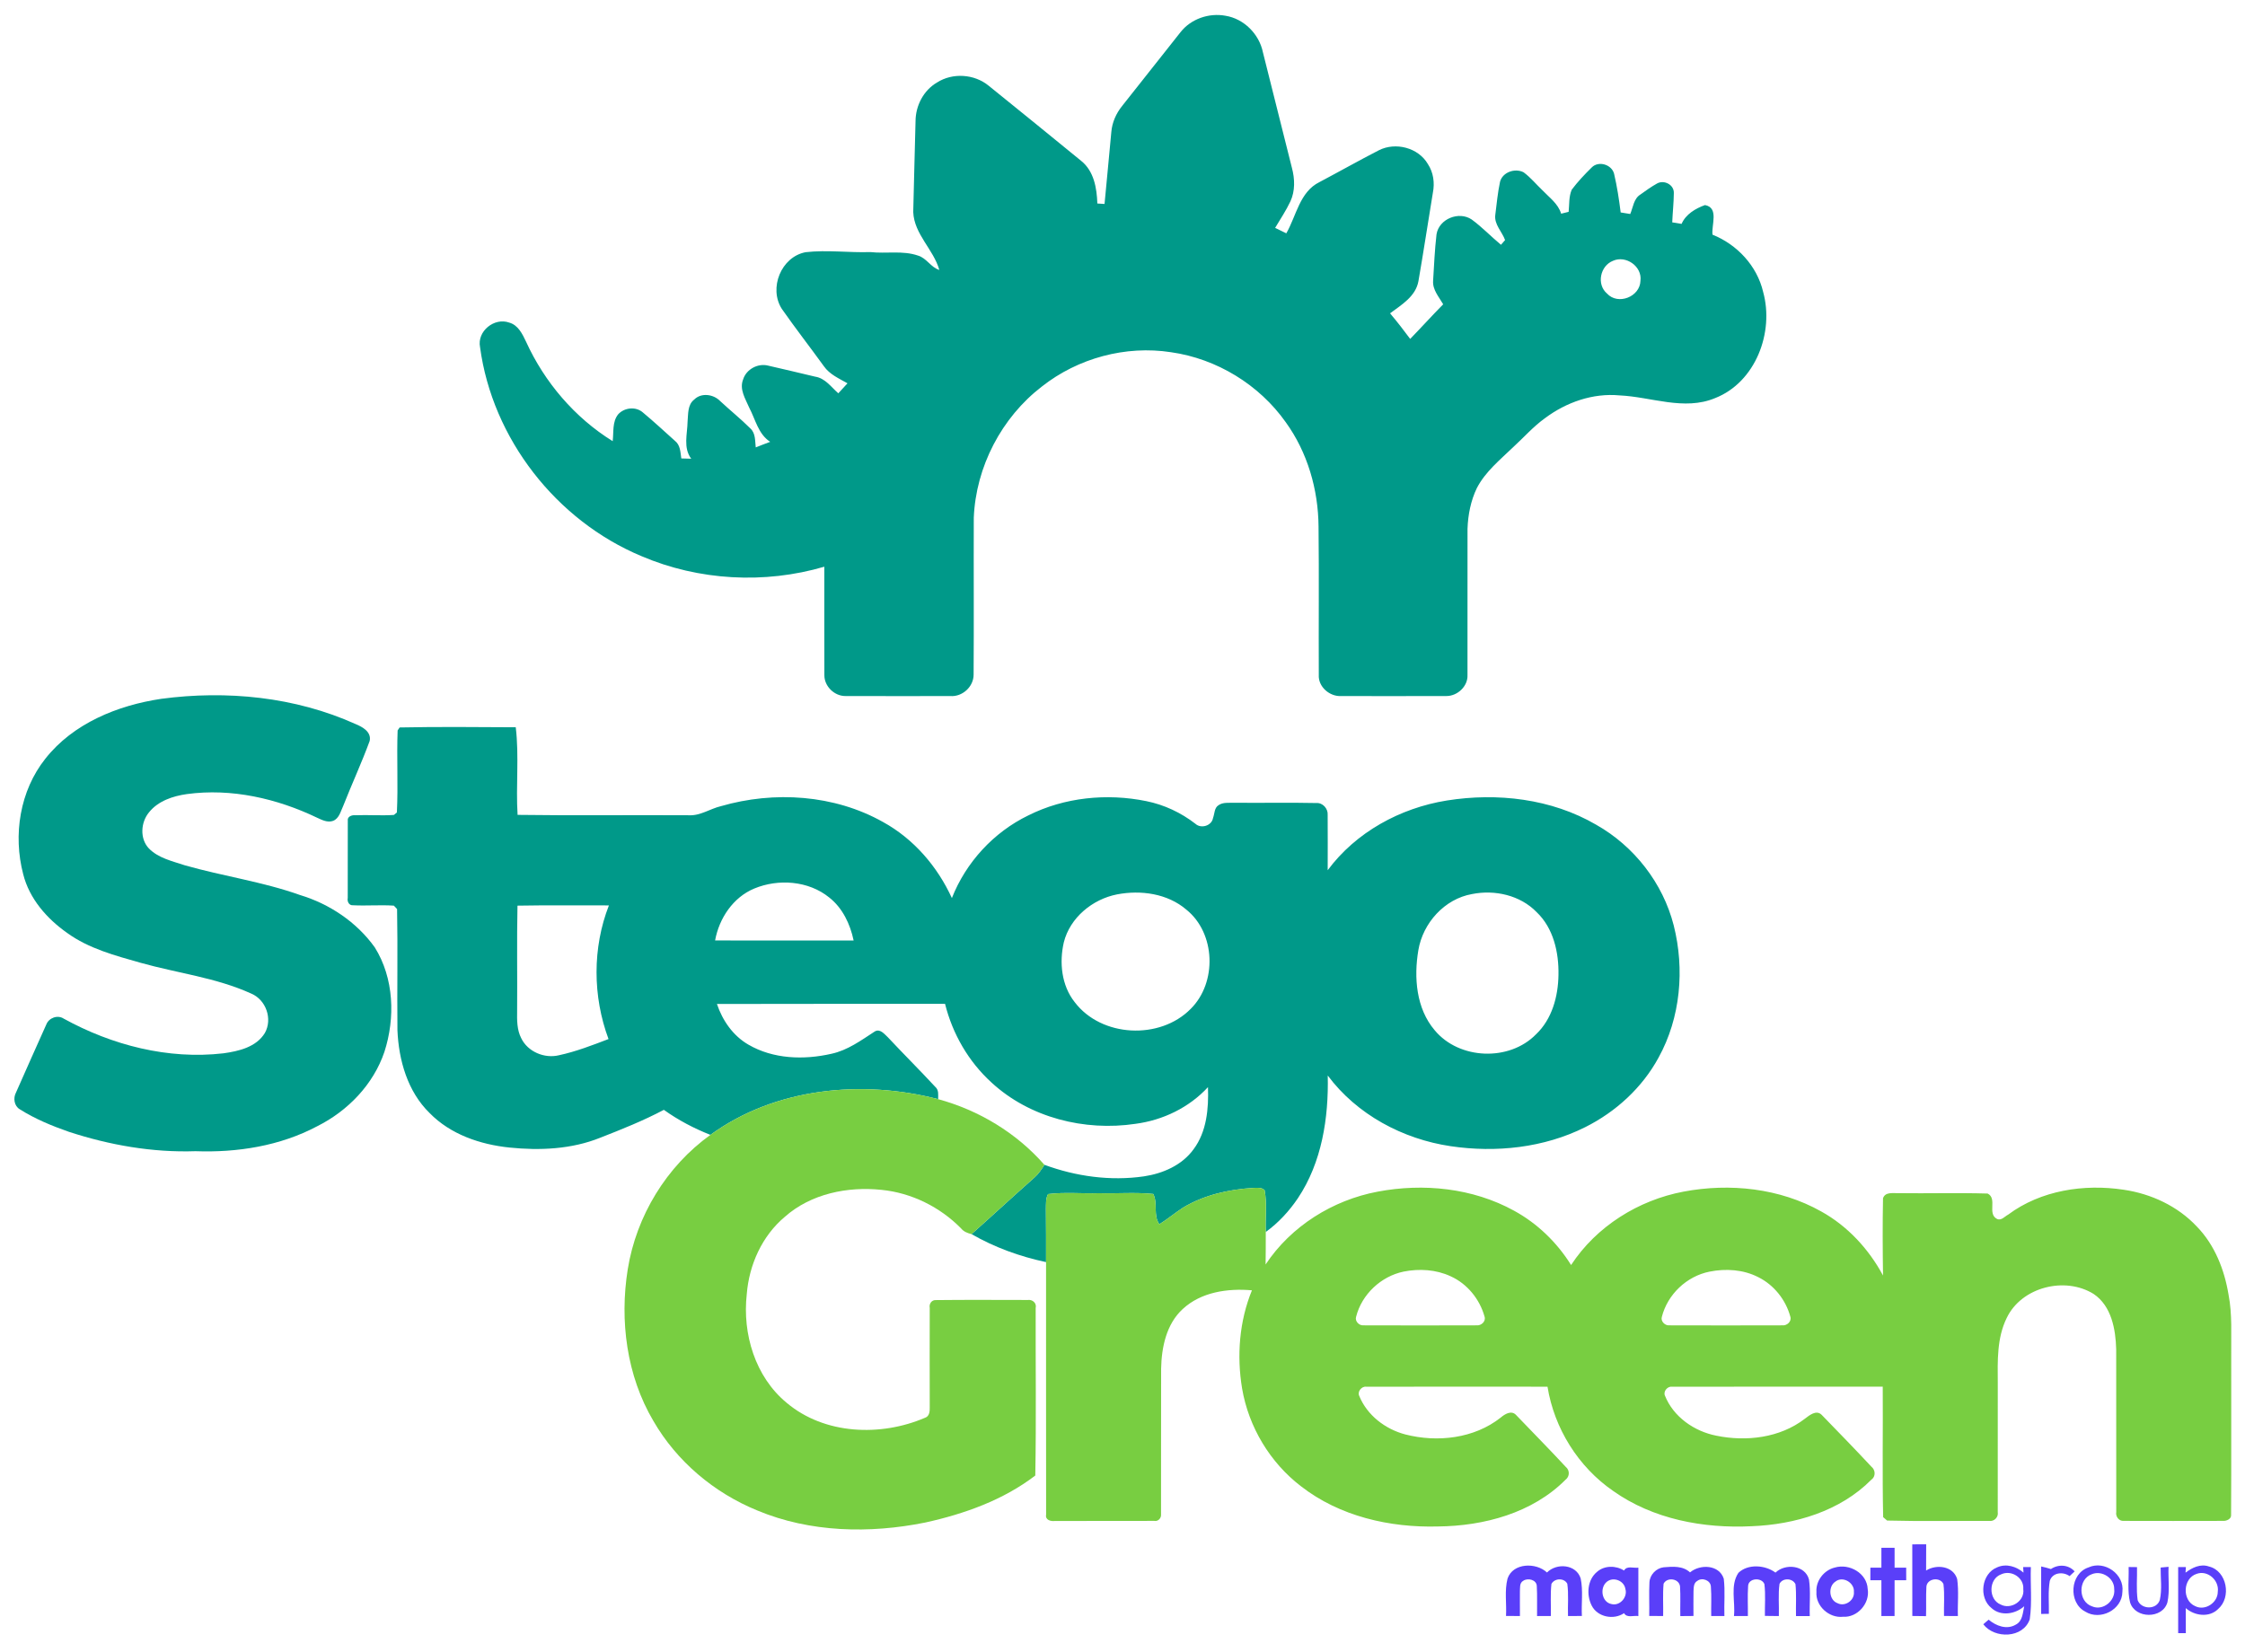 <?xml version="1.0" encoding="UTF-8" ?>
<!DOCTYPE svg PUBLIC "-//W3C//DTD SVG 1.1//EN" "http://www.w3.org/Graphics/SVG/1.1/DTD/svg11.dtd">
<svg width="815pt" height="600pt" viewBox="0 0 815 600" version="1.1" xmlns="http://www.w3.org/2000/svg">
<g id="#009989ff">
<path fill="#009989" opacity="1.00" d=" M 428.58 11.66 C 432.37 6.84 438.90 4.61 444.89 5.72 C 451.58 6.80 457.12 12.36 458.47 18.97 C 462.03 32.96 465.45 46.98 469.01 60.97 C 470.07 64.94 470.21 69.32 468.46 73.11 C 466.88 76.47 464.80 79.56 462.91 82.74 C 464.26 83.40 465.61 84.06 466.97 84.72 C 470.62 78.35 471.81 69.66 479.00 66.12 C 486.20 62.31 493.30 58.30 500.55 54.57 C 506.61 51.48 514.91 53.60 518.37 59.58 C 520.37 62.61 520.89 66.41 520.18 69.94 C 518.41 80.64 516.80 91.37 514.94 102.05 C 513.96 107.64 508.80 110.65 504.63 113.77 C 507.18 116.77 509.59 119.90 511.94 123.06 C 515.97 118.91 519.85 114.61 523.92 110.49 C 522.39 107.81 520.02 105.24 520.26 101.95 C 520.60 96.32 520.85 90.67 521.50 85.07 C 522.40 79.46 529.64 76.56 534.28 79.71 C 538.06 82.47 541.29 85.90 544.90 88.88 C 545.27 88.45 546.01 87.60 546.39 87.17 C 545.29 84.11 542.40 81.52 542.83 78.06 C 543.33 74.04 543.71 69.99 544.55 66.03 C 545.45 62.49 550.02 60.95 553.11 62.56 C 555.67 64.44 557.67 66.93 559.97 69.11 C 562.46 71.73 565.65 73.95 566.74 77.59 C 567.42 77.42 568.78 77.09 569.46 76.92 C 569.74 74.24 569.49 71.37 570.60 68.85 C 572.77 65.98 575.25 63.34 577.82 60.82 C 580.30 58.27 585.09 59.71 585.96 63.09 C 587.05 67.71 587.76 72.43 588.35 77.14 C 589.50 77.32 590.66 77.50 591.83 77.70 C 592.86 75.28 593.07 72.12 595.53 70.62 C 597.47 69.21 599.43 67.82 601.53 66.64 C 604.05 65.19 607.76 67.03 607.65 70.10 C 607.62 73.65 607.21 77.19 607.07 80.74 C 608.19 80.94 609.32 81.12 610.47 81.29 C 611.96 77.80 615.54 75.68 618.96 74.46 C 624.09 75.41 621.26 81.67 621.69 85.21 C 630.63 88.78 637.86 96.54 640.07 105.99 C 644.13 120.66 637.35 138.79 622.63 144.55 C 611.36 149.25 599.47 144.09 587.95 143.57 C 578.24 142.66 568.57 146.07 560.86 151.85 C 556.61 154.90 553.17 158.86 549.32 162.37 C 544.58 166.94 539.27 171.22 536.17 177.16 C 533.93 181.77 532.93 186.92 532.75 192.02 C 532.74 209.71 532.76 227.39 532.74 245.08 C 532.94 249.21 529.06 252.78 525.03 252.73 C 512.32 252.78 499.61 252.74 486.91 252.74 C 482.72 252.98 478.50 249.39 478.76 245.05 C 478.68 227.10 478.87 209.15 478.67 191.20 C 478.57 177.77 474.67 164.24 466.76 153.30 C 457.10 139.64 441.68 130.23 425.11 127.89 C 408.66 125.34 391.34 130.03 378.28 140.31 C 363.59 151.58 354.26 169.51 353.51 188.02 C 353.44 206.98 353.58 225.95 353.45 244.92 C 353.48 249.32 349.40 253.05 345.04 252.74 C 332.35 252.74 319.67 252.78 306.98 252.73 C 302.93 252.80 299.21 249.18 299.27 245.11 C 299.21 232.00 299.27 218.88 299.25 205.77 C 277.54 212.14 253.68 210.83 232.86 201.93 C 201.95 189.02 178.74 159.29 174.27 126.04 C 173.12 120.27 179.46 115.17 184.88 117.14 C 188.11 118.04 189.65 121.28 190.97 124.06 C 197.68 138.78 208.64 151.65 222.42 160.19 C 222.83 156.92 222.21 153.17 224.42 150.43 C 226.64 147.99 230.76 147.52 233.32 149.71 C 237.31 153.03 241.13 156.57 244.99 160.04 C 246.99 161.56 247.01 164.20 247.33 166.46 C 248.23 166.48 250.03 166.53 250.93 166.56 C 247.95 162.57 249.54 157.59 249.61 153.08 C 249.87 150.31 249.56 146.94 252.05 145.05 C 254.59 142.51 259.01 143.13 261.40 145.59 C 265.04 148.98 268.93 152.10 272.45 155.61 C 274.33 157.37 274.08 160.11 274.36 162.45 C 276.09 161.74 277.85 161.09 279.60 160.43 C 275.26 157.62 274.25 152.30 271.99 148.02 C 270.62 144.84 268.35 141.37 269.76 137.81 C 270.89 134.08 275.16 131.78 278.91 132.77 C 284.59 134.03 290.23 135.44 295.90 136.76 C 299.56 137.30 301.74 140.54 304.33 142.81 C 305.43 141.60 306.55 140.39 307.66 139.18 C 304.60 137.43 301.17 135.96 299.09 132.97 C 294.05 126.00 288.76 119.21 283.83 112.16 C 278.99 104.64 283.57 93.26 292.47 91.57 C 300.28 90.68 308.16 91.79 316.00 91.53 C 321.73 92.17 327.72 90.88 333.26 92.80 C 336.39 93.71 337.92 97.09 341.00 98.02 C 338.91 90.57 331.86 85.06 331.53 76.99 C 331.76 65.99 332.12 54.97 332.37 43.96 C 332.40 38.39 335.26 32.81 340.14 29.97 C 345.82 26.32 353.74 26.85 358.95 31.15 C 370.16 40.20 381.36 49.29 392.51 58.42 C 397.14 62.13 398.18 68.30 398.37 73.89 C 399.02 73.93 400.33 74.01 400.98 74.06 C 401.84 65.36 402.60 56.65 403.44 47.95 C 403.72 44.47 405.19 41.17 407.37 38.47 C 414.45 29.54 421.50 20.59 428.58 11.66 M 585.58 94.69 C 580.90 96.52 579.50 103.27 583.40 106.59 C 587.37 110.93 595.39 107.76 595.53 101.95 C 596.22 96.76 590.28 92.59 585.58 94.69 Z" />
<path fill="#009989" opacity="1.00" d=" M 58.48 253.75 C 82.22 250.57 107.15 253.00 129.12 262.92 C 131.64 263.96 134.91 265.77 134.20 269.05 C 131.28 277.01 127.70 284.73 124.60 292.62 C 123.67 294.57 123.15 297.16 120.93 298.05 C 118.90 298.78 116.93 297.74 115.13 296.92 C 100.54 289.92 84.02 286.13 67.84 288.33 C 62.76 289.05 57.43 290.81 54.11 294.94 C 51.09 298.57 50.68 304.49 54.03 308.05 C 57.48 311.59 62.54 312.67 67.06 314.18 C 80.92 318.14 95.29 320.13 108.91 324.98 C 119.66 328.23 129.50 334.82 136.06 344.00 C 143.05 355.17 143.53 369.61 139.55 381.94 C 135.53 393.80 126.27 403.37 115.17 408.93 C 101.68 416.11 86.11 418.55 70.97 418.00 C 55.37 418.53 39.77 415.79 24.98 410.95 C 18.80 408.79 12.69 406.27 7.15 402.76 C 5.13 401.53 4.74 398.73 5.79 396.74 C 9.47 388.48 13.09 380.20 16.82 371.97 C 17.78 369.54 20.93 368.41 23.14 369.87 C 40.67 379.52 61.06 384.78 81.09 382.46 C 86.66 381.69 93.04 380.22 96.17 375.05 C 99.01 369.96 96.57 363.03 91.21 360.77 C 78.47 354.97 64.39 353.35 51.01 349.58 C 41.80 346.96 32.25 344.46 24.38 338.75 C 17.01 333.56 10.65 326.32 8.42 317.41 C 4.69 303.18 7.20 287.14 16.45 275.50 C 26.56 262.65 42.70 256.11 58.48 253.75 Z" />
<path fill="#009989" opacity="1.00" d=" M 145.07 264.14 C 159.12 263.85 173.18 264.00 187.23 264.07 C 188.50 274.60 187.23 285.29 187.90 295.88 C 208.61 296.17 229.33 295.89 250.04 296.02 C 254.22 296.27 257.77 293.65 261.71 292.72 C 281.05 287.11 302.87 288.51 320.58 298.48 C 331.70 304.59 340.31 314.62 345.56 326.09 C 350.65 313.12 360.73 302.17 373.28 296.09 C 386.41 289.49 401.82 287.97 416.15 290.89 C 422.63 292.20 428.73 295.06 433.96 299.11 C 436.04 301.03 439.92 299.82 440.37 296.99 C 440.97 295.45 440.79 293.34 442.36 292.37 C 444.00 291.22 446.11 291.57 447.99 291.48 C 457.95 291.59 467.92 291.36 477.88 291.58 C 480.20 291.41 482.16 293.64 481.98 295.89 C 482.06 302.58 481.97 309.28 481.99 315.98 C 492.23 302.15 508.35 293.38 525.20 290.67 C 543.55 287.74 563.21 289.99 579.44 299.45 C 593.23 307.22 603.70 320.66 607.61 336.02 C 611.63 351.94 610.10 369.53 602.11 384.00 C 596.17 394.96 586.57 403.73 575.46 409.28 C 560.48 416.78 543.08 418.62 526.63 416.18 C 509.27 413.61 492.59 404.71 482.01 390.52 C 482.36 405.91 479.88 422.06 471.16 435.09 C 467.99 439.78 464.10 444.00 459.51 447.33 C 459.29 442.28 460.02 437.14 459.09 432.15 C 457.97 431.07 456.37 431.29 454.97 431.34 C 446.10 431.86 437.15 433.88 429.48 438.49 C 426.54 440.40 423.85 442.67 420.87 444.53 C 418.57 441.21 420.39 436.93 418.67 433.53 C 412.14 432.85 405.55 433.44 399.00 433.25 C 392.82 433.45 386.60 432.80 380.47 433.57 C 379.57 435.25 379.76 437.20 379.70 439.04 C 379.78 445.45 379.75 451.86 379.75 458.27 C 370.28 456.26 361.10 452.94 352.70 448.11 C 360.35 441.31 367.86 434.34 375.53 427.56 C 377.02 426.26 378.12 424.60 379.15 422.94 C 390.61 427.16 403.11 428.89 415.25 427.14 C 422.14 426.11 429.10 423.11 433.29 417.31 C 438.10 410.88 438.80 402.51 438.53 394.74 C 431.67 402.17 422.17 406.75 412.20 408.06 C 393.74 410.82 373.78 405.85 359.92 393.04 C 351.61 385.48 345.79 375.39 343.08 364.50 C 315.48 364.52 287.87 364.45 260.27 364.54 C 262.29 370.56 266.11 376.08 271.68 379.30 C 280.70 384.57 291.84 384.91 301.82 382.63 C 307.71 381.37 312.61 377.75 317.55 374.54 C 319.47 373.37 321.06 375.47 322.32 376.63 C 327.99 382.69 333.89 388.55 339.53 394.64 C 340.87 395.77 340.57 397.54 340.57 399.10 C 312.92 391.93 281.42 394.94 257.90 412.07 C 251.93 409.72 246.22 406.72 241.00 402.98 C 233.56 406.92 225.73 410.05 217.90 413.11 C 207.50 417.30 195.97 417.81 184.92 416.67 C 174.34 415.57 163.53 411.91 155.96 404.14 C 147.96 396.35 144.73 384.93 144.28 374.04 C 144.13 359.39 144.43 344.72 144.15 330.08 C 143.86 329.77 143.28 329.15 142.99 328.84 C 138.05 328.51 133.09 328.95 128.14 328.70 C 126.67 328.82 125.97 327.29 126.24 326.04 C 126.27 316.69 126.22 307.34 126.26 298.00 C 126.02 296.48 127.75 295.88 128.96 296.02 C 133.64 295.82 138.33 296.23 143.01 295.90 C 143.28 295.68 143.82 295.23 144.08 295.01 C 144.57 285.10 143.98 275.15 144.35 265.23 C 144.53 264.96 144.89 264.41 145.07 264.14 M 273.81 322.63 C 266.12 325.83 261.06 333.45 259.60 341.48 C 276.36 341.52 293.13 341.50 309.89 341.49 C 308.65 335.55 305.88 329.68 301.02 325.87 C 293.52 319.78 282.56 318.99 273.81 322.63 M 405.53 324.75 C 396.61 326.49 388.43 333.20 386.19 342.18 C 384.51 349.50 385.35 357.83 390.14 363.87 C 399.85 376.67 421.07 377.68 432.26 366.32 C 441.88 356.78 441.34 338.86 430.68 330.29 C 423.85 324.43 414.14 323.10 405.53 324.75 M 534.40 324.63 C 524.40 326.39 516.56 335.14 514.90 345.01 C 513.24 354.89 514.08 366.16 520.84 374.09 C 529.72 384.79 547.92 385.50 557.62 375.56 C 563.43 370.06 565.66 361.80 565.77 354.00 C 565.93 345.83 563.96 337.00 557.83 331.18 C 551.87 325.04 542.64 322.98 534.40 324.63 M 187.86 328.84 C 187.59 341.58 187.84 354.32 187.73 367.06 C 187.68 370.39 187.64 373.90 189.21 376.95 C 191.58 381.90 197.66 384.44 202.92 383.16 C 209.09 381.83 215.02 379.53 220.91 377.28 C 215.15 361.78 215.03 344.20 221.05 328.75 C 209.99 328.80 198.92 328.63 187.86 328.84 Z" />
</g>
<g id="#78ce41ff">
<path fill="#78ce41" opacity="1.00" d=" M 257.90 412.07 C 281.42 394.94 312.92 391.93 340.57 399.10 C 355.38 403.13 369.02 411.36 379.15 422.94 C 378.12 424.60 377.02 426.26 375.53 427.56 C 367.86 434.34 360.35 441.31 352.70 448.11 C 351.26 447.76 349.88 447.23 348.92 446.06 C 341.28 438.27 330.93 433.12 320.05 432.04 C 307.72 430.73 294.39 433.43 284.91 441.83 C 276.65 448.76 271.94 459.25 271.10 469.90 C 269.47 484.28 274.15 499.93 285.56 509.34 C 299.33 520.96 319.74 521.70 335.83 514.78 C 337.44 514.26 337.55 512.41 337.52 511.00 C 337.51 498.98 337.47 486.95 337.52 474.93 C 337.21 473.41 338.24 471.91 339.86 472.06 C 350.93 471.93 362.02 472.01 373.09 472.02 C 374.82 471.77 376.42 473.14 375.98 474.95 C 375.92 495.22 376.21 515.50 375.84 535.76 C 364.23 544.67 350.07 549.71 335.89 552.83 C 315.72 556.90 294.08 556.47 274.90 548.44 C 259.27 542.06 245.67 530.63 237.21 515.97 C 227.49 499.53 224.90 479.56 227.89 460.87 C 231.01 441.51 241.95 423.51 257.90 412.07 Z" />
<path fill="#78ce41" opacity="1.00" d=" M 429.48 438.49 C 437.15 433.88 446.10 431.86 454.97 431.34 C 456.37 431.29 457.97 431.07 459.09 432.15 C 460.02 437.14 459.29 442.28 459.51 447.33 C 459.50 451.26 459.52 455.20 459.45 459.13 C 468.66 445.22 483.81 435.76 500.12 432.69 C 516.74 429.54 534.65 431.36 549.60 439.58 C 558.09 444.20 565.24 451.13 570.35 459.33 C 579.53 445.30 594.78 435.77 611.17 432.68 C 627.97 429.50 646.10 431.42 661.14 439.87 C 670.73 445.18 678.43 453.52 683.59 463.14 C 683.46 453.79 683.40 444.43 683.59 435.08 C 684.40 432.72 687.12 433.30 689.04 433.23 C 699.89 433.38 710.75 433.05 721.59 433.38 C 725.18 435.23 721.36 440.68 724.93 442.57 C 726.49 443.36 727.75 441.69 729.02 441.03 C 740.89 432.19 756.56 429.81 770.95 431.99 C 780.93 433.45 790.59 437.95 797.52 445.36 C 804.00 452.01 807.53 461.01 809.02 470.06 C 810.43 477.27 809.91 484.65 810.00 491.96 C 809.96 511.33 810.07 530.70 809.95 550.07 C 810.09 551.55 808.24 552.33 807.02 552.23 C 795.00 552.26 782.97 552.27 770.96 552.23 C 769.26 552.38 767.95 550.63 768.26 549.04 C 768.23 529.35 768.27 509.66 768.24 489.97 C 768.05 482.70 766.55 474.22 760.07 469.85 C 749.68 463.36 733.87 467.29 728.49 478.56 C 724.91 485.82 725.19 494.14 725.25 502.03 C 725.23 517.70 725.27 533.38 725.24 549.05 C 725.57 550.88 723.92 552.54 722.10 552.24 C 709.76 552.18 697.41 552.43 685.08 552.11 C 684.72 551.80 684.00 551.19 683.64 550.88 C 683.30 535.10 683.60 519.29 683.49 503.50 C 658.00 503.52 632.50 503.47 607.00 503.52 C 605.38 503.28 603.74 505.20 604.41 506.73 C 607.49 514.48 615.07 519.73 623.09 521.30 C 633.98 523.53 646.15 522.10 655.15 515.19 C 656.83 513.94 659.33 511.76 661.32 513.73 C 667.37 519.97 673.45 526.19 679.37 532.55 C 680.89 533.75 680.99 536.15 679.34 537.29 C 668.01 548.72 651.65 553.55 635.92 554.17 C 618.42 555.05 600.10 551.64 585.61 541.35 C 572.97 532.64 564.23 518.65 561.79 503.51 C 539.86 503.51 517.92 503.47 495.99 503.52 C 494.33 503.28 492.70 505.27 493.43 506.83 C 496.30 513.90 502.91 518.94 510.19 520.85 C 521.83 523.83 535.17 522.34 544.79 514.73 C 546.26 513.48 548.61 511.98 550.32 513.72 C 556.34 520.02 562.49 526.22 568.41 532.62 C 569.90 533.82 569.89 536.11 568.35 537.27 C 556.30 549.40 538.72 554.09 522.02 554.26 C 504.53 554.74 486.34 550.59 472.33 539.69 C 461.06 531.08 453.28 518.11 450.91 504.13 C 448.94 492.23 449.90 479.72 454.49 468.51 C 445.73 467.74 436.06 469.10 429.37 475.30 C 423.41 480.76 421.67 489.21 421.52 496.98 C 421.46 514.61 421.53 532.24 421.49 549.88 C 421.62 551.21 420.44 552.52 419.03 552.23 C 407.02 552.29 395.00 552.22 382.99 552.26 C 381.48 552.46 379.39 551.93 379.77 549.96 C 379.72 519.40 379.77 488.83 379.75 458.27 C 379.75 451.86 379.78 445.45 379.70 439.04 C 379.76 437.20 379.57 435.25 380.47 433.57 C 386.60 432.80 392.82 433.45 399.00 433.25 C 405.55 433.44 412.14 432.85 418.67 433.53 C 420.39 436.93 418.57 441.21 420.87 444.53 C 423.85 442.67 426.54 440.40 429.48 438.49 M 509.54 461.72 C 501.34 463.43 494.37 469.97 492.31 478.10 C 491.77 479.68 493.38 481.37 494.96 481.23 C 508.64 481.27 522.33 481.28 536.01 481.23 C 537.71 481.43 539.55 479.78 538.92 478.01 C 537.17 471.71 532.63 466.12 526.63 463.42 C 521.34 460.95 515.21 460.59 509.54 461.72 M 620.58 461.74 C 612.31 463.39 605.34 470.02 603.29 478.19 C 602.82 479.75 604.44 481.38 606.00 481.23 C 619.66 481.26 633.32 481.28 646.98 481.23 C 648.69 481.44 650.54 479.81 649.93 478.03 C 648.27 471.94 643.98 466.55 638.31 463.74 C 632.89 460.95 626.48 460.55 620.58 461.74 Z" />
</g>
<g id="#4f32f9ed">
<path fill="#4f32f9" opacity="0.93" d=" M 694.21 560.76 C 695.88 560.74 697.56 560.73 699.26 560.73 C 699.26 563.90 699.27 567.08 699.23 570.26 C 702.99 567.87 709.11 568.59 710.51 573.37 C 711.15 577.80 710.62 582.32 710.77 586.78 C 709.08 586.77 707.40 586.77 705.73 586.76 C 705.64 582.90 706.00 579.02 705.53 575.18 C 704.33 572.46 699.59 573.10 699.34 576.10 C 699.13 579.67 699.33 583.25 699.20 586.82 C 697.53 586.79 695.88 586.77 694.23 586.76 C 694.20 578.09 694.23 569.43 694.21 560.76 Z" />
<path fill="#4f32f9" opacity="0.93" d=" M 683.00 562.00 C 684.58 561.99 686.18 561.99 687.79 562.00 C 687.77 564.40 687.78 566.80 687.79 569.21 C 689.19 569.20 690.59 569.20 692.00 569.21 C 691.99 570.73 691.99 572.25 692.01 573.78 C 690.59 573.78 689.19 573.79 687.79 573.79 C 687.78 578.11 687.78 582.44 687.78 586.77 C 686.17 586.77 684.58 586.78 683.00 586.79 C 682.99 582.46 683.00 578.12 683.00 573.78 C 681.65 573.78 680.32 573.78 678.99 573.79 C 678.99 572.25 678.99 570.73 679.00 569.21 C 680.32 569.20 681.66 569.21 683.00 569.22 C 682.99 566.81 682.99 564.40 683.00 562.00 Z" />
<path fill="#4f32f9" opacity="0.93" d=" M 547.28 573.19 C 549.22 567.42 557.66 567.25 561.60 570.97 C 565.11 567.42 572.18 567.95 573.83 573.12 C 574.77 577.58 574.03 582.22 574.27 586.76 C 572.58 586.76 570.90 586.77 569.23 586.78 C 569.09 582.87 569.52 578.92 568.97 575.04 C 567.80 572.87 564.35 572.99 563.21 575.13 C 562.78 578.99 563.10 582.90 563.00 586.78 C 561.33 586.78 559.66 586.78 558.00 586.79 C 557.94 583.16 558.11 579.53 557.90 575.92 C 557.87 573.62 554.69 572.84 553.02 573.96 C 551.52 574.76 551.88 576.58 551.77 577.99 C 551.74 580.92 551.79 583.85 551.78 586.78 C 550.09 586.77 548.40 586.76 546.73 586.75 C 546.98 582.24 546.14 577.61 547.28 573.19 Z" />
<path fill="#4f32f9" opacity="0.93" d=" M 579.79 570.72 C 582.46 568.37 586.65 568.39 589.58 570.26 C 590.62 568.37 593.06 569.49 594.77 569.21 C 594.79 575.07 594.79 580.93 594.77 586.79 C 593.06 586.50 590.62 587.59 589.58 585.74 C 585.79 588.31 579.91 587.17 577.81 582.95 C 575.86 579.06 576.24 573.60 579.79 570.72 M 583.32 574.35 C 580.67 576.51 581.43 581.74 585.00 582.43 C 588.08 583.24 590.96 579.89 590.06 576.93 C 589.60 573.93 585.68 572.41 583.32 574.35 Z" />
<path fill="#4f32f9" opacity="0.93" d=" M 598.80 574.52 C 598.94 571.78 601.26 569.39 603.97 569.08 C 607.24 568.81 610.91 568.49 613.52 570.93 C 617.20 567.87 624.12 568.09 625.78 573.24 C 626.32 577.72 625.85 582.28 626.00 586.79 C 624.40 586.78 622.81 586.77 621.22 586.77 C 621.15 583.21 621.38 579.65 621.10 576.12 C 621.03 573.80 617.91 572.66 616.18 574.02 C 614.76 574.79 614.87 576.55 614.79 577.92 C 614.72 580.86 614.79 583.81 614.78 586.76 C 613.18 586.77 611.59 586.78 610.00 586.80 C 609.93 583.20 610.12 579.60 609.90 576.01 C 609.56 573.17 605.24 572.52 603.93 575.04 C 603.58 578.94 603.86 582.87 603.77 586.78 C 602.08 586.77 600.40 586.76 598.72 586.75 C 598.81 582.67 598.59 578.59 598.80 574.52 Z" />
<path fill="#4f32f9" opacity="0.93" d=" M 631.09 571.10 C 634.56 567.75 640.82 568.23 644.55 571.01 C 648.10 567.61 655.31 568.26 656.71 573.50 C 657.37 577.88 656.84 582.36 657.00 586.79 C 655.32 586.78 653.66 586.78 652.00 586.79 C 651.90 582.93 652.20 579.05 651.81 575.21 C 650.74 572.97 647.15 572.85 646.02 575.07 C 645.48 578.94 645.90 582.88 645.77 586.79 C 644.08 586.77 642.39 586.75 640.71 586.73 C 640.65 582.88 641.00 579.01 640.53 575.18 C 639.51 572.61 634.62 572.97 634.61 575.98 C 634.37 579.57 634.58 583.17 634.53 586.77 C 632.84 586.76 631.15 586.77 629.48 586.77 C 630.04 581.61 628.03 575.68 631.09 571.10 Z" />
<path fill="#4f32f9" opacity="0.93" d=" M 666.10 569.17 C 671.39 567.61 677.79 571.24 678.03 576.99 C 678.91 582.16 674.31 587.40 669.05 587.05 C 664.02 587.60 659.03 583.13 659.42 578.00 C 659.15 573.95 662.20 570.09 666.10 569.17 M 666.33 574.26 C 663.59 576.01 663.92 580.98 667.08 582.12 C 669.80 583.52 673.32 581.07 673.02 578.03 C 673.30 574.73 669.04 572.12 666.33 574.26 Z" />
<path fill="#4f32f9" opacity="0.93" d=" M 723.02 583.93 C 718.20 580.14 719.28 571.30 725.10 569.07 C 728.37 567.64 732.00 568.79 734.59 571.02 C 734.56 570.52 734.49 569.50 734.46 569.00 C 735.16 569.00 736.56 569.00 737.26 569.00 C 737.03 575.31 737.76 581.71 736.86 587.97 C 734.46 594.87 724.15 595.17 719.99 589.77 C 720.47 589.35 721.44 588.52 721.93 588.10 C 724.62 590.36 728.51 591.87 731.81 589.89 C 734.29 588.61 734.32 585.59 734.85 583.22 C 731.67 586.09 726.37 586.97 723.02 583.93 M 726.52 571.62 C 721.87 573.26 721.75 580.75 726.29 582.60 C 730.03 584.58 735.10 581.32 734.51 577.02 C 734.84 572.89 730.21 569.92 726.52 571.62 Z" />
<path fill="#4f32f9" opacity="0.93" d=" M 741.00 568.78 C 742.18 569.03 743.38 569.34 744.55 569.72 C 747.26 567.89 750.91 568.09 753.15 570.57 C 752.69 571.00 751.78 571.86 751.32 572.29 C 748.96 570.57 745.09 570.93 744.13 574.03 C 743.46 577.97 743.88 582.00 743.80 585.98 C 743.10 585.99 741.70 586.01 741.00 586.02 C 741.00 580.27 740.99 574.52 741.00 568.78 Z" />
<path fill="#4f32f9" opacity="0.93" d=" M 758.22 569.12 C 764.01 566.47 771.29 571.58 770.49 577.99 C 770.42 584.53 762.43 588.57 756.99 585.17 C 750.78 581.90 751.43 571.33 758.22 569.12 M 759.47 571.56 C 754.32 573.32 754.36 581.59 759.51 583.28 C 763.46 585.00 768.05 581.19 767.52 577.02 C 767.63 573.03 763.09 570.11 759.47 571.56 Z" />
<path fill="#4f32f9" opacity="0.93" d=" M 772.75 568.98 C 773.51 568.99 775.04 569.01 775.80 569.02 C 775.89 573.01 775.47 577.04 776.03 581.01 C 777.35 584.49 782.95 584.58 784.08 580.93 C 784.94 577.09 784.33 573.08 784.38 569.17 C 785.10 569.11 786.54 568.97 787.25 568.91 C 787.05 573.20 787.76 577.61 786.83 581.83 C 785.05 587.91 775.08 587.82 773.27 581.80 C 772.26 577.61 772.90 573.25 772.75 568.98 Z" />
<path fill="#4f32f9" opacity="0.93" d=" M 790.74 569.00 C 791.44 569.00 792.84 569.00 793.54 569.00 C 793.51 569.51 793.44 570.53 793.41 571.03 C 795.80 569.21 798.86 567.71 801.90 568.79 C 808.48 570.37 810.18 580.03 805.21 584.26 C 802.03 587.43 796.66 586.72 793.50 583.90 C 793.52 586.93 793.52 589.96 793.52 593.00 C 792.83 593.00 791.44 593.00 790.74 593.00 C 790.73 585.00 790.73 577.00 790.74 569.00 M 797.43 571.47 C 792.41 573.07 792.09 581.13 796.90 583.18 C 800.49 585.04 805.13 581.95 805.12 577.97 C 805.71 573.84 801.46 569.99 797.43 571.47 Z" />
</g>
</svg>
